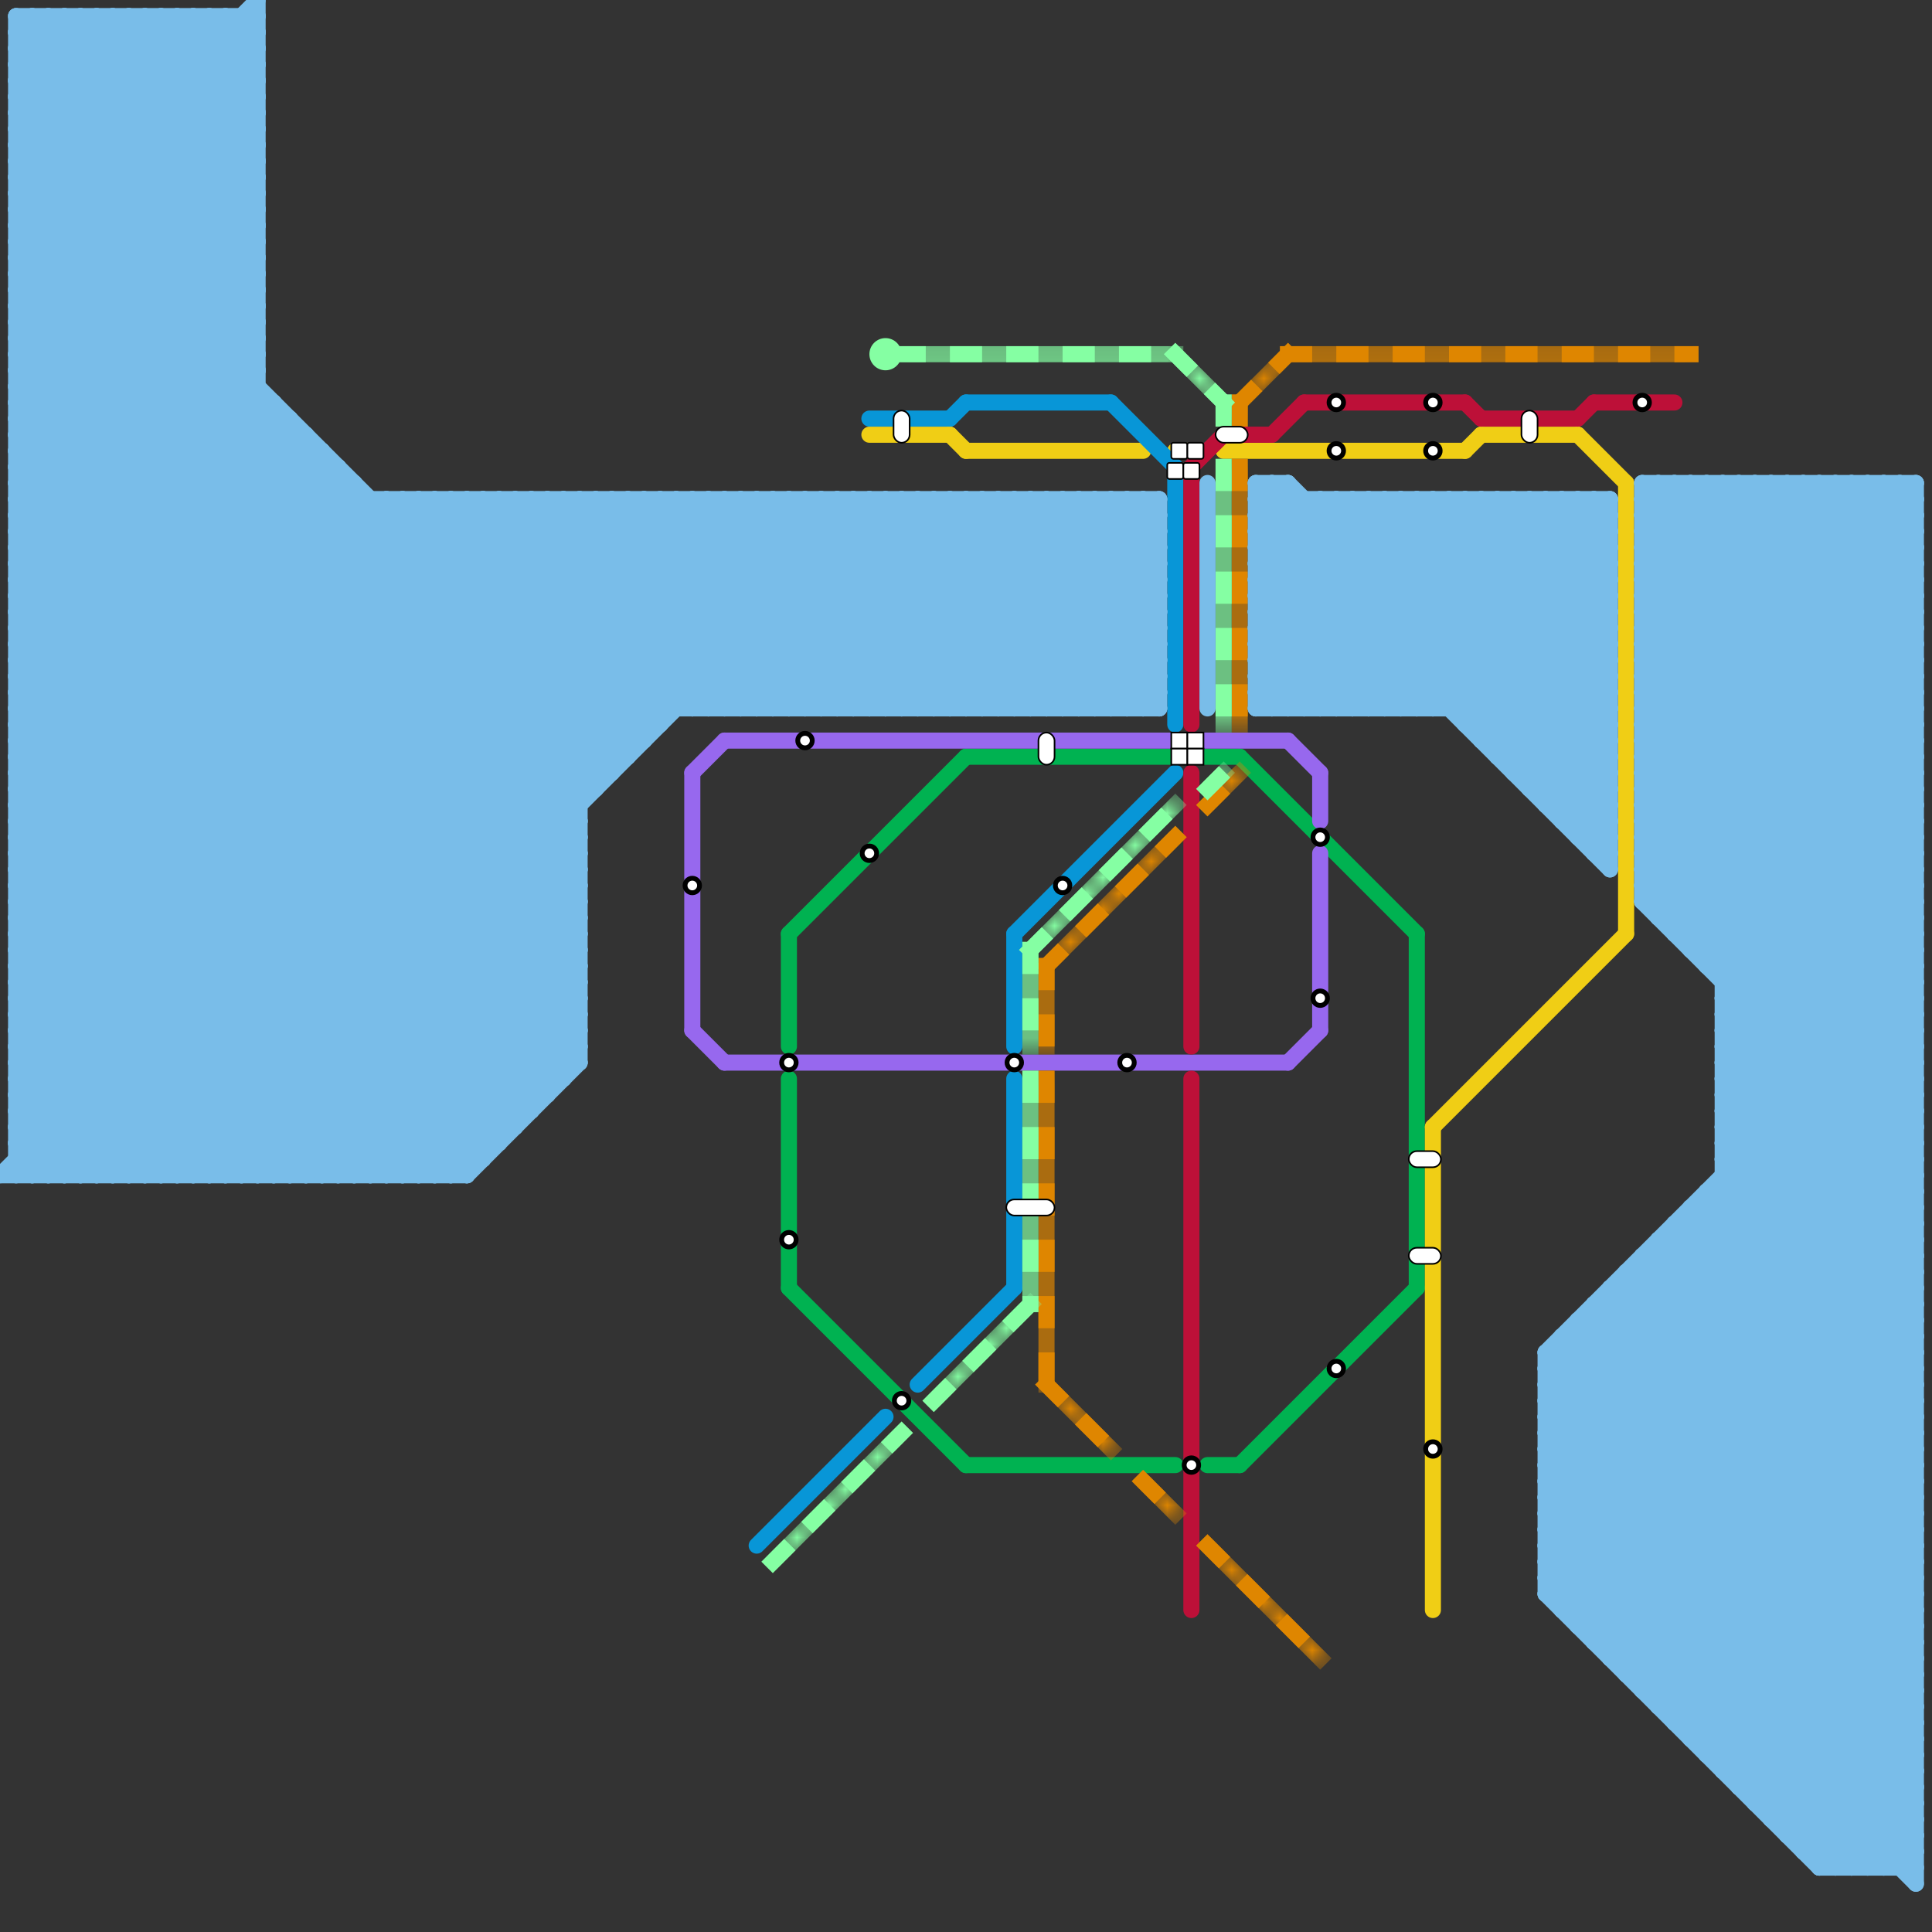 
<svg version="1.1" xmlns="http://www.w3.org/2000/svg" viewBox="0 0 120 120">
<rect x="0" y="0" width="120" height="120" fill="#333333" stroke="none"/>
<style>text { font: 1px Helvetica; font-weight: 600; white-space: pre; dominant-baseline: central; } line { stroke-width: 1; fill: none; stroke-linecap: round; stroke-linejoin: round; } .c0 { stroke: #00b251 } .c1 { stroke: #f0ce15 } .c2 { stroke: #9768ee } .c3 { stroke: #0896d7 } .c4 { stroke: #bd1038 } .c5 { stroke: #df8600 } .c6 { stroke: #85ffa3 } .c7 { stroke: #79bde9 } .lsw1 { stroke-width: 0.75; stroke-linecap: square; }.lst3 { stroke-width: 0.375; stroke-linecap: butt; }.lsw1 { stroke-width: 0.75; stroke-linecap: square; }.w3 { stroke-width: .5; }.w1 { stroke-width: 1; }.l11 { stroke-dasharray: 1 .5; stroke-linecap: butt; }.sl-b { stroke-linecap: butt; }.l9 { stroke-dasharray: 1 2.5; stroke-linecap: square; }.sl-sq { stroke-linecap: square; }</style><defs><g id="ct-xf"><circle r="0.5" fill="#fff" stroke="#000" stroke-width="0.2"/></g><g id="ct"><circle r="0.5" fill="#fff" stroke="#000" stroke-width="0.1"/></g><g id="wm-xf"><circle r="1.2" fill="#000"/><circle r="0.9" fill="#fff"/><circle r="0.6" fill="#000"/><circle r="0.3" fill="#fff"/></g><g id="wm"><circle r="0.6" fill="#000"/><circle r="0.3" fill="#fff"/></g></defs><line class="c0 " x1="49" y1="67" x2="49" y2="80"/><line class="c0 " x1="49" y1="58" x2="60" y2="47"/><line class="c0 " x1="60" y1="47" x2="77" y2="47"/><line class="c0 " x1="77" y1="91" x2="88" y2="80"/><line class="c0 " x1="49" y1="80" x2="60" y2="91"/><line class="c0 " x1="75" y1="91" x2="77" y2="91"/><line class="c0 " x1="88" y1="58" x2="88" y2="80"/><line class="c0 " x1="60" y1="91" x2="73" y2="91"/><line class="c0 " x1="49" y1="58" x2="49" y2="65"/><line class="c0 " x1="77" y1="47" x2="88" y2="58"/><line class="c1 " x1="89" y1="70" x2="101" y2="58"/><line class="c1 " x1="98" y1="27" x2="101" y2="30"/><line class="c1 " x1="92" y1="27" x2="98" y2="27"/><line class="c1 " x1="91" y1="28" x2="92" y2="27"/><line class="c1 " x1="60" y1="28" x2="71" y2="28"/><line class="c1 " x1="54" y1="27" x2="59" y2="27"/><line class="c1 " x1="59" y1="27" x2="60" y2="28"/><line class="c1 " x1="73" y1="28" x2="74" y2="28"/><line class="c1 " x1="89" y1="70" x2="89" y2="100"/><line class="c1 " x1="101" y1="30" x2="101" y2="58"/><line class="c1 " x1="76" y1="28" x2="91" y2="28"/><line class="c2 " x1="45" y1="46" x2="80" y2="46"/><line class="c2 " x1="43" y1="64" x2="45" y2="66"/><line class="c2 " x1="82" y1="53" x2="82" y2="64"/><line class="c2 " x1="43" y1="48" x2="45" y2="46"/><line class="c2 " x1="43" y1="48" x2="43" y2="64"/><line class="c2 " x1="45" y1="66" x2="80" y2="66"/><line class="c2 " x1="80" y1="46" x2="82" y2="48"/><line class="c2 " x1="80" y1="66" x2="82" y2="64"/><line class="c2 " x1="82" y1="48" x2="82" y2="51"/><line class="c3 " x1="63" y1="67" x2="63" y2="80"/><line class="c3 " x1="63" y1="58" x2="73" y2="48"/><line class="c3 " x1="59" y1="26" x2="60" y2="25"/><line class="c3 " x1="73" y1="29" x2="73" y2="45"/><line class="c3 " x1="47" y1="96" x2="55" y2="88"/><line class="c3 " x1="57" y1="86" x2="63" y2="80"/><line class="c3 " x1="69" y1="25" x2="73" y2="29"/><line class="c3 " x1="63" y1="58" x2="63" y2="65"/><line class="c3 " x1="60" y1="25" x2="69" y2="25"/><line class="c3 " x1="54" y1="26" x2="59" y2="26"/><line class="c4 " x1="76" y1="27" x2="79" y2="27"/><line class="c4 " x1="74" y1="48" x2="74" y2="65"/><line class="c4 " x1="92" y1="26" x2="98" y2="26"/><line class="c4 " x1="74" y1="29" x2="74" y2="45"/><line class="c4 " x1="91" y1="25" x2="92" y2="26"/><line class="c4 " x1="81" y1="25" x2="91" y2="25"/><line class="c4 " x1="79" y1="27" x2="81" y2="25"/><line class="c4 " x1="99" y1="25" x2="104" y2="25"/><line class="c4 " x1="98" y1="26" x2="99" y2="25"/><line class="c4 " x1="74" y1="29" x2="76" y2="27"/><line class="c4 " x1="74" y1="67" x2="74" y2="100"/><mask id="k6-1-1" maskUnits="userSpaceOnUse"><line class=" sl-sq" x1="77" y1="25" x2="77" y2="26" stroke="#fff"/><line class="lsw1" x1="77" y1="25" x2="77" y2="26" stroke="#000"/></mask><line class="c5  sl-sq" x1="77" y1="25" x2="77" y2="26" mask="url(#k6-1-1)"/><line class="c5 l9" x1="77" y1="25" x2="77" y2="26"/><mask id="k6-1-2" maskUnits="userSpaceOnUse"><line class=" sl-sq" x1="65" y1="60" x2="73" y2="52" stroke="#fff"/><line class="lsw1" x1="65" y1="60" x2="73" y2="52" stroke="#000"/></mask><line class="c5  sl-sq" x1="65" y1="60" x2="73" y2="52" mask="url(#k6-1-2)"/><line class="c5 l9" x1="65" y1="60" x2="73" y2="52"/><mask id="k6-1-3" maskUnits="userSpaceOnUse"><line class=" sl-sq" x1="75" y1="96" x2="82" y2="103" stroke="#fff"/><line class="lsw1" x1="75" y1="96" x2="82" y2="103" stroke="#000"/></mask><line class="c5  sl-sq" x1="75" y1="96" x2="82" y2="103" mask="url(#k6-1-3)"/><line class="c5 l9" x1="75" y1="96" x2="82" y2="103"/><mask id="k6-1-4" maskUnits="userSpaceOnUse"><line class=" sl-sq" x1="65" y1="67" x2="65" y2="86" stroke="#fff"/><line class="lsw1" x1="65" y1="67" x2="65" y2="86" stroke="#000"/></mask><line class="c5  sl-sq" x1="65" y1="67" x2="65" y2="86" mask="url(#k6-1-4)"/><line class="c5 l9" x1="65" y1="67" x2="65" y2="86"/><mask id="k6-1-5" maskUnits="userSpaceOnUse"><line class=" sl-sq" x1="65" y1="86" x2="69" y2="90" stroke="#fff"/><line class="lsw1" x1="65" y1="86" x2="69" y2="90" stroke="#000"/></mask><line class="c5  sl-sq" x1="65" y1="86" x2="69" y2="90" mask="url(#k6-1-5)"/><line class="c5 l9" x1="65" y1="86" x2="69" y2="90"/><mask id="k6-1-6" maskUnits="userSpaceOnUse"><line class=" sl-sq" x1="77" y1="29" x2="77" y2="45" stroke="#fff"/><line class="lsw1" x1="77" y1="29" x2="77" y2="45" stroke="#000"/></mask><line class="c5  sl-sq" x1="77" y1="29" x2="77" y2="45" mask="url(#k6-1-6)"/><line class="c5 l9" x1="77" y1="29" x2="77" y2="45"/><mask id="k6-1-7" maskUnits="userSpaceOnUse"><line class=" sl-sq" x1="71" y1="92" x2="73" y2="94" stroke="#fff"/><line class="lsw1" x1="71" y1="92" x2="73" y2="94" stroke="#000"/></mask><line class="c5  sl-sq" x1="71" y1="92" x2="73" y2="94" mask="url(#k6-1-7)"/><line class="c5 l9" x1="71" y1="92" x2="73" y2="94"/><mask id="k6-1-8" maskUnits="userSpaceOnUse"><line class=" sl-sq" x1="77" y1="25" x2="80" y2="22" stroke="#fff"/><line class="lsw1" x1="77" y1="25" x2="80" y2="22" stroke="#000"/></mask><line class="c5  sl-sq" x1="77" y1="25" x2="80" y2="22" mask="url(#k6-1-8)"/><line class="c5 l9" x1="77" y1="25" x2="80" y2="22"/><mask id="k6-1-9" maskUnits="userSpaceOnUse"><line class=" sl-sq" x1="75" y1="50" x2="77" y2="48" stroke="#fff"/><line class="lsw1" x1="75" y1="50" x2="77" y2="48" stroke="#000"/></mask><line class="c5  sl-sq" x1="75" y1="50" x2="77" y2="48" mask="url(#k6-1-9)"/><line class="c5 l9" x1="75" y1="50" x2="77" y2="48"/><mask id="k6-1-10" maskUnits="userSpaceOnUse"><line class=" sl-sq" x1="80" y1="22" x2="105" y2="22" stroke="#fff"/><line class="lsw1" x1="80" y1="22" x2="105" y2="22" stroke="#000"/></mask><line class="c5  sl-sq" x1="80" y1="22" x2="105" y2="22" mask="url(#k6-1-10)"/><line class="c5 l9" x1="80" y1="22" x2="105" y2="22"/><mask id="k6-1-11" maskUnits="userSpaceOnUse"><line class=" sl-sq" x1="65" y1="60" x2="65" y2="65" stroke="#fff"/><line class="lsw1" x1="65" y1="60" x2="65" y2="65" stroke="#000"/></mask><line class="c5  sl-sq" x1="65" y1="60" x2="65" y2="65" mask="url(#k6-1-11)"/><line class="c5 l9" x1="65" y1="60" x2="65" y2="65"/><circle cx="55" cy="22" r="1" fill="#85ffa3" /><mask id="k7-2-1" maskUnits="userSpaceOnUse"><line class=" sl-sq" x1="56" y1="22" x2="73" y2="22" stroke="#fff"/><line class="lsw1" x1="56" y1="22" x2="73" y2="22" stroke="#000"/></mask><line class="c6  sl-sq" x1="56" y1="22" x2="73" y2="22" mask="url(#k7-2-1)"/><line class="c6 l9" x1="56" y1="22" x2="73" y2="22"/><mask id="k7-2-2" maskUnits="userSpaceOnUse"><line class=" sl-sq" x1="64" y1="67" x2="64" y2="81" stroke="#fff"/><line class="lsw1" x1="64" y1="67" x2="64" y2="81" stroke="#000"/></mask><line class="c6  sl-sq" x1="64" y1="67" x2="64" y2="81" mask="url(#k7-2-2)"/><line class="c6 l9" x1="64" y1="67" x2="64" y2="81"/><mask id="k7-2-3" maskUnits="userSpaceOnUse"><line class=" sl-sq" x1="76" y1="25" x2="76" y2="26" stroke="#fff"/><line class="lsw1" x1="76" y1="25" x2="76" y2="26" stroke="#000"/></mask><line class="c6  sl-sq" x1="76" y1="25" x2="76" y2="26" mask="url(#k7-2-3)"/><line class="c6 l9" x1="76" y1="25" x2="76" y2="26"/><mask id="k7-2-4" maskUnits="userSpaceOnUse"><line class=" sl-sq" x1="64" y1="59" x2="73" y2="50" stroke="#fff"/><line class="lsw1" x1="64" y1="59" x2="73" y2="50" stroke="#000"/></mask><line class="c6  sl-sq" x1="64" y1="59" x2="73" y2="50" mask="url(#k7-2-4)"/><line class="c6 l9" x1="64" y1="59" x2="73" y2="50"/><mask id="k7-2-5" maskUnits="userSpaceOnUse"><line class=" sl-sq" x1="64" y1="59" x2="64" y2="65" stroke="#fff"/><line class="lsw1" x1="64" y1="59" x2="64" y2="65" stroke="#000"/></mask><line class="c6  sl-sq" x1="64" y1="59" x2="64" y2="65" mask="url(#k7-2-5)"/><line class="c6 l9" x1="64" y1="59" x2="64" y2="65"/><mask id="k7-2-6" maskUnits="userSpaceOnUse"><line class=" sl-sq" x1="73" y1="22" x2="76" y2="25" stroke="#fff"/><line class="lsw1" x1="73" y1="22" x2="76" y2="25" stroke="#000"/></mask><line class="c6  sl-sq" x1="73" y1="22" x2="76" y2="25" mask="url(#k7-2-6)"/><line class="c6 l9" x1="73" y1="22" x2="76" y2="25"/><mask id="k7-2-7" maskUnits="userSpaceOnUse"><line class=" sl-sq" x1="75" y1="49" x2="76" y2="48" stroke="#fff"/><line class="lsw1" x1="75" y1="49" x2="76" y2="48" stroke="#000"/></mask><line class="c6  sl-sq" x1="75" y1="49" x2="76" y2="48" mask="url(#k7-2-7)"/><line class="c6 l9" x1="75" y1="49" x2="76" y2="48"/><mask id="k7-2-8" maskUnits="userSpaceOnUse"><line class=" sl-sq" x1="48" y1="97" x2="56" y2="89" stroke="#fff"/><line class="lsw1" x1="48" y1="97" x2="56" y2="89" stroke="#000"/></mask><line class="c6  sl-sq" x1="48" y1="97" x2="56" y2="89" mask="url(#k7-2-8)"/><line class="c6 l9" x1="48" y1="97" x2="56" y2="89"/><mask id="k7-2-9" maskUnits="userSpaceOnUse"><line class=" sl-sq" x1="76" y1="29" x2="76" y2="45" stroke="#fff"/><line class="lsw1" x1="76" y1="29" x2="76" y2="45" stroke="#000"/></mask><line class="c6  sl-sq" x1="76" y1="29" x2="76" y2="45" mask="url(#k7-2-9)"/><line class="c6 l9" x1="76" y1="29" x2="76" y2="45"/><mask id="k7-2-10" maskUnits="userSpaceOnUse"><line class=" sl-sq" x1="58" y1="87" x2="64" y2="81" stroke="#fff"/><line class="lsw1" x1="58" y1="87" x2="64" y2="81" stroke="#000"/></mask><line class="c6  sl-sq" x1="58" y1="87" x2="64" y2="81" mask="url(#k7-2-10)"/><line class="c6 l9" x1="58" y1="87" x2="64" y2="81"/><line class="c7 " x1="45" y1="31" x2="45" y2="44"/><line class="c7 " x1="101" y1="79" x2="119" y2="97"/><line class="c7 " x1="7" y1="1" x2="7" y2="73"/><line class="c7 " x1="93" y1="47" x2="100" y2="47"/><line class="c7 " x1="3" y1="73" x2="45" y2="31"/><line class="c7 " x1="48" y1="44" x2="61" y2="31"/><line class="c7 " x1="92" y1="46" x2="100" y2="46"/><line class="c7 " x1="78" y1="37" x2="85" y2="44"/><line class="c7 " x1="104" y1="107" x2="119" y2="92"/><line class="c7 " x1="103" y1="30" x2="119" y2="46"/><line class="c7 " x1="87" y1="44" x2="100" y2="31"/><line class="c7 " x1="20" y1="73" x2="36" y2="57"/><line class="c7 " x1="27" y1="31" x2="41" y2="45"/><line class="c7 " x1="107" y1="30" x2="119" y2="42"/><line class="c7 " x1="59" y1="31" x2="59" y2="44"/><line class="c7 " x1="78" y1="40" x2="82" y2="44"/><line class="c7 " x1="11" y1="73" x2="53" y2="31"/><line class="c7 " x1="96" y1="84" x2="96" y2="99"/><line class="c7 " x1="1" y1="23" x2="36" y2="58"/><line class="c7 " x1="1" y1="25" x2="36" y2="60"/><line class="c7 " x1="78" y1="35" x2="100" y2="35"/><line class="c7 " x1="51" y1="44" x2="64" y2="31"/><line class="c7 " x1="78" y1="37" x2="100" y2="37"/><line class="c7 " x1="107" y1="68" x2="119" y2="80"/><line class="c7 " x1="107" y1="70" x2="119" y2="82"/><line class="c7 " x1="39" y1="31" x2="39" y2="47"/><line class="c7 " x1="107" y1="62" x2="119" y2="74"/><line class="c7 " x1="78" y1="43" x2="90" y2="31"/><line class="c7 " x1="102" y1="78" x2="102" y2="105"/><line class="c7 " x1="98" y1="82" x2="119" y2="103"/><line class="c7 " x1="1" y1="16" x2="16" y2="16"/><line class="c7 " x1="107" y1="65" x2="119" y2="65"/><line class="c7 " x1="1" y1="18" x2="16" y2="18"/><line class="c7 " x1="48" y1="31" x2="48" y2="44"/><line class="c7 " x1="113" y1="116" x2="119" y2="116"/><line class="c7 " x1="104" y1="30" x2="104" y2="58"/><line class="c7 " x1="1" y1="15" x2="16" y2="0"/><line class="c7 " x1="1" y1="17" x2="16" y2="2"/><line class="c7 " x1="1" y1="54" x2="24" y2="31"/><line class="c7 " x1="41" y1="31" x2="41" y2="45"/><line class="c7 " x1="96" y1="88" x2="119" y2="88"/><line class="c7 " x1="102" y1="54" x2="119" y2="54"/><line class="c7 " x1="96" y1="90" x2="119" y2="90"/><line class="c7 " x1="1" y1="32" x2="72" y2="32"/><line class="c7 " x1="102" y1="56" x2="119" y2="56"/><line class="c7 " x1="1" y1="46" x2="19" y2="28"/><line class="c7 " x1="1" y1="5" x2="16" y2="20"/><line class="c7 " x1="78" y1="39" x2="83" y2="44"/><line class="c7 " x1="1" y1="30" x2="22" y2="30"/><line class="c7 " x1="1" y1="5" x2="5" y2="1"/><line class="c7 " x1="111" y1="30" x2="119" y2="38"/><line class="c7 " x1="51" y1="31" x2="51" y2="44"/><line class="c7 " x1="93" y1="31" x2="100" y2="38"/><line class="c7 " x1="1" y1="65" x2="35" y2="31"/><line class="c7 " x1="66" y1="31" x2="66" y2="44"/><line class="c7 " x1="18" y1="73" x2="36" y2="55"/><line class="c7 " x1="102" y1="79" x2="119" y2="96"/><line class="c7 " x1="1" y1="72" x2="2" y2="73"/><line class="c7 " x1="102" y1="55" x2="119" y2="38"/><line class="c7 " x1="1" y1="58" x2="36" y2="58"/><line class="c7 " x1="1" y1="36" x2="16" y2="21"/><line class="c7 " x1="102" y1="37" x2="119" y2="54"/><line class="c7 " x1="18" y1="26" x2="18" y2="73"/><line class="c7 " x1="1" y1="38" x2="16" y2="23"/><line class="c7 " x1="102" y1="39" x2="119" y2="56"/><line class="c7 " x1="102" y1="31" x2="119" y2="48"/><line class="c7 " x1="8" y1="1" x2="8" y2="73"/><line class="c7 " x1="100" y1="103" x2="119" y2="103"/><line class="c7 " x1="96" y1="88" x2="119" y2="65"/><line class="c7 " x1="1" y1="9" x2="39" y2="47"/><line class="c7 " x1="96" y1="90" x2="119" y2="67"/><line class="c7 " x1="67" y1="31" x2="67" y2="44"/><line class="c7 " x1="61" y1="31" x2="61" y2="44"/><line class="c7 " x1="1" y1="4" x2="16" y2="19"/><line class="c7 " x1="107" y1="67" x2="119" y2="67"/><line class="c7 " x1="10" y1="1" x2="10" y2="73"/><line class="c7 " x1="6" y1="73" x2="48" y2="31"/><line class="c7 " x1="95" y1="48" x2="100" y2="43"/><line class="c7 " x1="21" y1="73" x2="36" y2="58"/><line class="c7 " x1="1" y1="6" x2="16" y2="21"/><line class="c7 " x1="94" y1="48" x2="100" y2="42"/><line class="c7 " x1="1" y1="10" x2="38" y2="47"/><line class="c7 " x1="92" y1="31" x2="100" y2="39"/><line class="c7 " x1="1" y1="3" x2="16" y2="3"/><line class="c7 " x1="90" y1="31" x2="100" y2="41"/><line class="c7 " x1="78" y1="30" x2="80" y2="30"/><line class="c7 " x1="38" y1="31" x2="51" y2="44"/><line class="c7 " x1="78" y1="39" x2="86" y2="31"/><line class="c7 " x1="104" y1="106" x2="119" y2="91"/><line class="c7 " x1="1" y1="52" x2="22" y2="73"/><line class="c7 " x1="1" y1="37" x2="16" y2="22"/><line class="c7 " x1="102" y1="46" x2="118" y2="30"/><line class="c7 " x1="1" y1="39" x2="16" y2="24"/><line class="c7 " x1="108" y1="111" x2="119" y2="100"/><line class="c7 " x1="40" y1="31" x2="53" y2="44"/><line class="c7 " x1="115" y1="30" x2="119" y2="34"/><line class="c7 " x1="1" y1="36" x2="33" y2="68"/><line class="c7 " x1="106" y1="60" x2="119" y2="60"/><line class="c7 " x1="117" y1="116" x2="119" y2="114"/><line class="c7 " x1="1" y1="68" x2="6" y2="73"/><line class="c7 " x1="91" y1="44" x2="100" y2="35"/><line class="c7 " x1="100" y1="81" x2="119" y2="100"/><line class="c7 " x1="102" y1="36" x2="119" y2="53"/><line class="c7 " x1="3" y1="1" x2="3" y2="73"/><line class="c7 " x1="99" y1="82" x2="119" y2="102"/><line class="c7 " x1="99" y1="53" x2="100" y2="53"/><line class="c7 " x1="1" y1="24" x2="16" y2="24"/><line class="c7 " x1="1" y1="71" x2="3" y2="73"/><line class="c7 " x1="1" y1="60" x2="30" y2="31"/><line class="c7 " x1="43" y1="31" x2="43" y2="44"/><line class="c7 " x1="83" y1="44" x2="96" y2="31"/><line class="c7 " x1="5" y1="1" x2="5" y2="73"/><line class="c7 " x1="107" y1="68" x2="119" y2="56"/><line class="c7 " x1="107" y1="70" x2="119" y2="58"/><line class="c7 " x1="107" y1="62" x2="119" y2="50"/><line class="c7 " x1="24" y1="73" x2="36" y2="61"/><line class="c7 " x1="104" y1="58" x2="119" y2="58"/><line class="c7 " x1="103" y1="106" x2="119" y2="90"/><line class="c7 " x1="1" y1="14" x2="36" y2="49"/><line class="c7 " x1="1" y1="42" x2="17" y2="26"/><line class="c7 " x1="1" y1="16" x2="16" y2="1"/><line class="c7 " x1="1" y1="18" x2="16" y2="3"/><line class="c7 " x1="102" y1="53" x2="119" y2="36"/><line class="c7 " x1="96" y1="92" x2="119" y2="69"/><line class="c7 " x1="96" y1="89" x2="119" y2="89"/><line class="c7 " x1="25" y1="31" x2="25" y2="73"/><line class="c7 " x1="102" y1="55" x2="119" y2="55"/><line class="c7 " x1="96" y1="91" x2="119" y2="91"/><line class="c7 " x1="100" y1="103" x2="119" y2="84"/><line class="c7 " x1="102" y1="47" x2="119" y2="47"/><line class="c7 " x1="1" y1="59" x2="15" y2="73"/><line class="c7 " x1="94" y1="31" x2="100" y2="37"/><line class="c7 " x1="102" y1="49" x2="119" y2="49"/><line class="c7 " x1="1" y1="67" x2="37" y2="31"/><line class="c7 " x1="1" y1="60" x2="14" y2="73"/><line class="c7 " x1="69" y1="31" x2="69" y2="44"/><line class="c7 " x1="4" y1="1" x2="16" y2="13"/><line class="c7 " x1="34" y1="31" x2="47" y2="44"/><line class="c7 " x1="1" y1="5" x2="16" y2="5"/><line class="c7 " x1="28" y1="31" x2="41" y2="44"/><line class="c7 " x1="113" y1="30" x2="113" y2="116"/><line class="c7 " x1="1" y1="36" x2="72" y2="36"/><line class="c7 " x1="1" y1="38" x2="72" y2="38"/><line class="c7 " x1="90" y1="44" x2="100" y2="34"/><line class="c7 " x1="102" y1="36" x2="119" y2="36"/><line class="c7 " x1="1" y1="38" x2="32" y2="69"/><line class="c7 " x1="30" y1="31" x2="43" y2="44"/><line class="c7 " x1="68" y1="31" x2="72" y2="35"/><line class="c7 " x1="115" y1="30" x2="115" y2="116"/><line class="c7 " x1="111" y1="114" x2="119" y2="114"/><line class="c7 " x1="101" y1="79" x2="101" y2="104"/><line class="c7 " x1="102" y1="30" x2="119" y2="47"/><line class="c7 " x1="78" y1="43" x2="100" y2="43"/><line class="c7 " x1="65" y1="44" x2="72" y2="37"/><line class="c7 " x1="115" y1="116" x2="119" y2="112"/><line class="c7 " x1="1" y1="66" x2="36" y2="66"/><line class="c7 " x1="72" y1="31" x2="72" y2="44"/><line class="c7 " x1="96" y1="89" x2="119" y2="66"/><line class="c7 " x1="103" y1="57" x2="119" y2="41"/><line class="c7 " x1="1" y1="27" x2="19" y2="27"/><line class="c7 " x1="96" y1="91" x2="119" y2="68"/><line class="c7 " x1="103" y1="78" x2="119" y2="94"/><line class="c7 " x1="33" y1="31" x2="33" y2="69"/><line class="c7 " x1="98" y1="31" x2="100" y2="33"/><line class="c7 " x1="78" y1="41" x2="88" y2="31"/><line class="c7 " x1="1" y1="43" x2="30" y2="72"/><line class="c7 " x1="107" y1="110" x2="119" y2="98"/><line class="c7 " x1="16" y1="0" x2="16" y2="73"/><line class="c7 " x1="78" y1="35" x2="87" y2="44"/><line class="c7 " x1="1" y1="4" x2="16" y2="4"/><line class="c7 " x1="1" y1="6" x2="16" y2="6"/><line class="c7 " x1="75" y1="30" x2="75" y2="44"/><line class="c7 " x1="101" y1="104" x2="119" y2="86"/><line class="c7 " x1="45" y1="44" x2="58" y2="31"/><line class="c7 " x1="43" y1="31" x2="56" y2="44"/><line class="c7 " x1="1" y1="27" x2="16" y2="12"/><line class="c7 " x1="6" y1="1" x2="16" y2="11"/><line class="c7 " x1="88" y1="31" x2="88" y2="44"/><line class="c7 " x1="78" y1="38" x2="84" y2="44"/><line class="c7 " x1="82" y1="31" x2="82" y2="44"/><line class="c7 " x1="102" y1="44" x2="116" y2="30"/><line class="c7 " x1="85" y1="44" x2="98" y2="31"/><line class="c7 " x1="1" y1="56" x2="18" y2="73"/><line class="c7 " x1="63" y1="44" x2="72" y2="35"/><line class="c7 " x1="1" y1="52" x2="22" y2="31"/><line class="c7 " x1="112" y1="30" x2="119" y2="37"/><line class="c7 " x1="1" y1="49" x2="37" y2="49"/><line class="c7 " x1="47" y1="44" x2="60" y2="31"/><line class="c7 " x1="108" y1="110" x2="119" y2="99"/><line class="c7 " x1="1" y1="62" x2="12" y2="73"/><line class="c7 " x1="116" y1="30" x2="119" y2="33"/><line class="c7 " x1="114" y1="116" x2="119" y2="111"/><line class="c7 " x1="1" y1="65" x2="36" y2="65"/><line class="c7 " x1="104" y1="57" x2="119" y2="42"/><line class="c7 " x1="1" y1="37" x2="33" y2="69"/><line class="c7 " x1="65" y1="31" x2="65" y2="44"/><line class="c7 " x1="1" y1="71" x2="41" y2="31"/><line class="c7 " x1="103" y1="77" x2="119" y2="93"/><line class="c7 " x1="98" y1="101" x2="119" y2="101"/><line class="c7 " x1="83" y1="31" x2="83" y2="44"/><line class="c7 " x1="100" y1="80" x2="119" y2="99"/><line class="c7 " x1="86" y1="44" x2="99" y2="31"/><line class="c7 " x1="1" y1="23" x2="16" y2="23"/><line class="c7 " x1="1" y1="28" x2="20" y2="28"/><line class="c7 " x1="107" y1="72" x2="119" y2="72"/><line class="c7 " x1="1" y1="48" x2="20" y2="29"/><line class="c7 " x1="1" y1="42" x2="30" y2="71"/><line class="c7 " x1="1" y1="63" x2="33" y2="31"/><line class="c7 " x1="64" y1="44" x2="72" y2="36"/><line class="c7 " x1="102" y1="38" x2="110" y2="30"/><line class="c7 " x1="106" y1="30" x2="119" y2="43"/><line class="c7 " x1="26" y1="73" x2="36" y2="63"/><line class="c7 " x1="101" y1="103" x2="119" y2="85"/><line class="c7 " x1="1" y1="22" x2="36" y2="57"/><line class="c7 " x1="102" y1="49" x2="119" y2="66"/><line class="c7 " x1="1" y1="24" x2="16" y2="9"/><line class="c7 " x1="1" y1="26" x2="16" y2="11"/><line class="c7 " x1="107" y1="61" x2="119" y2="49"/><line class="c7 " x1="36" y1="31" x2="49" y2="44"/><line class="c7 " x1="1" y1="47" x2="27" y2="73"/><line class="c7 " x1="1" y1="53" x2="36" y2="53"/><line class="c7 " x1="28" y1="31" x2="28" y2="73"/><line class="c7 " x1="54" y1="31" x2="67" y2="44"/><line class="c7 " x1="1" y1="47" x2="39" y2="47"/><line class="c7 " x1="1" y1="14" x2="14" y2="1"/><line class="c7 " x1="1" y1="51" x2="22" y2="30"/><line class="c7 " x1="108" y1="30" x2="108" y2="111"/><line class="c7 " x1="104" y1="58" x2="119" y2="43"/><line class="c7 " x1="56" y1="31" x2="69" y2="44"/><line class="c7 " x1="15" y1="73" x2="36" y2="52"/><line class="c7 " x1="91" y1="31" x2="100" y2="40"/><line class="c7 " x1="1" y1="57" x2="27" y2="31"/><line class="c7 " x1="10" y1="1" x2="16" y2="7"/><line class="c7 " x1="31" y1="31" x2="44" y2="44"/><line class="c7 " x1="101" y1="80" x2="119" y2="98"/><line class="c7 " x1="1" y1="64" x2="10" y2="73"/><line class="c7 " x1="110" y1="113" x2="119" y2="104"/><line class="c7 " x1="109" y1="112" x2="119" y2="112"/><line class="c7 " x1="1" y1="8" x2="8" y2="1"/><line class="c7 " x1="78" y1="37" x2="84" y2="31"/><line class="c7 " x1="1" y1="37" x2="72" y2="37"/><line class="c7 " x1="102" y1="46" x2="119" y2="63"/><line class="c7 " x1="35" y1="31" x2="35" y2="67"/><line class="c7 " x1="25" y1="31" x2="40" y2="46"/><line class="c7 " x1="1" y1="31" x2="72" y2="31"/><line class="c7 " x1="92" y1="31" x2="92" y2="46"/><line class="c7 " x1="1" y1="56" x2="26" y2="31"/><line class="c7 " x1="65" y1="31" x2="72" y2="38"/><line class="c7 " x1="85" y1="31" x2="100" y2="46"/><line class="c7 " x1="1" y1="39" x2="32" y2="70"/><line class="c7 " x1="1" y1="19" x2="36" y2="54"/><line class="c7 " x1="9" y1="1" x2="16" y2="8"/><line class="c7 " x1="103" y1="56" x2="119" y2="40"/><line class="c7 " x1="49" y1="31" x2="62" y2="44"/><line class="c7 " x1="107" y1="69" x2="119" y2="81"/><line class="c7 " x1="102" y1="50" x2="119" y2="33"/><line class="c7 " x1="107" y1="71" x2="119" y2="83"/><line class="c7 " x1="102" y1="52" x2="119" y2="35"/><line class="c7 " x1="78" y1="30" x2="78" y2="44"/><line class="c7 " x1="17" y1="25" x2="17" y2="73"/><line class="c7 " x1="102" y1="42" x2="114" y2="30"/><line class="c7 " x1="100" y1="80" x2="119" y2="80"/><line class="c7 " x1="100" y1="102" x2="119" y2="83"/><line class="c7 " x1="110" y1="112" x2="119" y2="103"/><line class="c7 " x1="85" y1="31" x2="85" y2="44"/><line class="c7 " x1="119" y1="30" x2="119" y2="117"/><line class="c7 " x1="80" y1="30" x2="80" y2="44"/><line class="c7 " x1="113" y1="30" x2="119" y2="36"/><line class="c7 " x1="50" y1="31" x2="63" y2="44"/><line class="c7 " x1="98" y1="52" x2="100" y2="52"/><line class="c7 " x1="95" y1="31" x2="100" y2="36"/><line class="c7 " x1="1" y1="63" x2="11" y2="73"/><line class="c7 " x1="102" y1="34" x2="106" y2="30"/><line class="c7 " x1="96" y1="97" x2="119" y2="97"/><line class="c7 " x1="96" y1="99" x2="119" y2="99"/><line class="c7 " x1="69" y1="44" x2="72" y2="41"/><line class="c7 " x1="96" y1="88" x2="119" y2="111"/><line class="c7 " x1="78" y1="42" x2="89" y2="31"/><line class="c7 " x1="102" y1="41" x2="119" y2="41"/><line class="c7 " x1="96" y1="90" x2="119" y2="113"/><line class="c7 " x1="1" y1="45" x2="41" y2="45"/><line class="c7 " x1="102" y1="33" x2="119" y2="33"/><line class="c7 " x1="1" y1="66" x2="8" y2="73"/><line class="c7 " x1="102" y1="35" x2="119" y2="35"/><line class="c7 " x1="78" y1="43" x2="79" y2="44"/><line class="c7 " x1="102" y1="48" x2="119" y2="65"/><line class="c7 " x1="1" y1="39" x2="72" y2="39"/><line class="c7 " x1="1" y1="67" x2="7" y2="73"/><line class="c7 " x1="69" y1="31" x2="72" y2="34"/><line class="c7 " x1="89" y1="31" x2="100" y2="42"/><line class="c7 " x1="1" y1="69" x2="5" y2="73"/><line class="c7 " x1="9" y1="73" x2="51" y2="31"/><line class="c7 " x1="32" y1="31" x2="32" y2="70"/><line class="c7 " x1="30" y1="31" x2="30" y2="72"/><line class="c7 " x1="39" y1="31" x2="52" y2="44"/><line class="c7 " x1="96" y1="95" x2="117" y2="116"/><line class="c7 " x1="16" y1="73" x2="36" y2="53"/><line class="c7 " x1="1" y1="21" x2="36" y2="56"/><line class="c7 " x1="116" y1="30" x2="116" y2="116"/><line class="c7 " x1="117" y1="30" x2="119" y2="32"/><line class="c7 " x1="43" y1="44" x2="56" y2="31"/><line class="c7 " x1="1" y1="23" x2="16" y2="8"/><line class="c7 " x1="1" y1="25" x2="16" y2="10"/><line class="c7 " x1="98" y1="31" x2="98" y2="52"/><line class="c7 " x1="107" y1="60" x2="119" y2="48"/><line class="c7 " x1="78" y1="39" x2="100" y2="39"/><line class="c7 " x1="86" y1="31" x2="86" y2="44"/><line class="c7 " x1="1" y1="4" x2="4" y2="1"/><line class="c7 " x1="78" y1="31" x2="100" y2="31"/><line class="c7 " x1="4" y1="73" x2="46" y2="31"/><line class="c7 " x1="96" y1="97" x2="119" y2="74"/><line class="c7 " x1="78" y1="33" x2="100" y2="33"/><line class="c7 " x1="96" y1="98" x2="119" y2="98"/><line class="c7 " x1="34" y1="31" x2="34" y2="68"/><line class="c7 " x1="96" y1="99" x2="119" y2="76"/><line class="c7 " x1="99" y1="81" x2="119" y2="101"/><line class="c7 " x1="107" y1="64" x2="119" y2="76"/><line class="c7 " x1="107" y1="66" x2="119" y2="78"/><line class="c7 " x1="100" y1="80" x2="100" y2="103"/><line class="c7 " x1="96" y1="50" x2="100" y2="46"/><line class="c7 " x1="1" y1="41" x2="17" y2="25"/><line class="c7 " x1="1" y1="12" x2="16" y2="12"/><line class="c7 " x1="102" y1="78" x2="119" y2="95"/><line class="c7 " x1="1" y1="14" x2="16" y2="14"/><line class="c7 " x1="81" y1="31" x2="81" y2="44"/><line class="c7 " x1="78" y1="42" x2="80" y2="44"/><line class="c7 " x1="97" y1="31" x2="100" y2="34"/><line class="c7 " x1="38" y1="31" x2="38" y2="48"/><line class="c7 " x1="1" y1="61" x2="31" y2="31"/><line class="c7 " x1="105" y1="30" x2="105" y2="59"/><line class="c7 " x1="1" y1="70" x2="32" y2="70"/><line class="c7 " x1="109" y1="111" x2="119" y2="101"/><line class="c7 " x1="54" y1="44" x2="67" y2="31"/><line class="c7 " x1="96" y1="98" x2="119" y2="75"/><line class="c7 " x1="58" y1="31" x2="71" y2="44"/><line class="c7 " x1="52" y1="31" x2="65" y2="44"/><line class="c7 " x1="97" y1="83" x2="119" y2="83"/><line class="c7 " x1="96" y1="31" x2="100" y2="35"/><line class="c7 " x1="1" y1="12" x2="12" y2="1"/><line class="c7 " x1="15" y1="1" x2="16" y2="2"/><line class="c7 " x1="96" y1="92" x2="119" y2="115"/><line class="c7 " x1="19" y1="73" x2="36" y2="56"/><line class="c7 " x1="56" y1="44" x2="69" y2="31"/><line class="c7 " x1="78" y1="31" x2="100" y2="53"/><line class="c7 " x1="96" y1="49" x2="100" y2="45"/><line class="c7 " x1="1" y1="11" x2="16" y2="11"/><line class="c7 " x1="102" y1="40" x2="112" y2="30"/><line class="c7 " x1="1" y1="13" x2="16" y2="13"/><line class="c7 " x1="103" y1="77" x2="103" y2="106"/><line class="c7 " x1="102" y1="51" x2="119" y2="34"/><line class="c7 " x1="53" y1="31" x2="66" y2="44"/><line class="c7 " x1="96" y1="50" x2="100" y2="50"/><line class="c7 " x1="1" y1="51" x2="23" y2="73"/><line class="c7 " x1="1" y1="54" x2="36" y2="54"/><line class="c7 " x1="1" y1="56" x2="36" y2="56"/><line class="c7 " x1="100" y1="31" x2="100" y2="54"/><line class="c7 " x1="1" y1="34" x2="16" y2="19"/><line class="c7 " x1="107" y1="69" x2="119" y2="57"/><line class="c7 " x1="107" y1="71" x2="119" y2="59"/><line class="c7 " x1="1" y1="12" x2="37" y2="48"/><line class="c7 " x1="78" y1="34" x2="88" y2="44"/><line class="c7 " x1="97" y1="31" x2="97" y2="51"/><line class="c7 " x1="6" y1="1" x2="6" y2="73"/><line class="c7 " x1="55" y1="31" x2="68" y2="44"/><line class="c7 " x1="95" y1="49" x2="100" y2="49"/><line class="c7 " x1="1" y1="54" x2="20" y2="73"/><line class="c7 " x1="1" y1="68" x2="34" y2="68"/><line class="c7 " x1="107" y1="63" x2="119" y2="63"/><line class="c7 " x1="1" y1="2" x2="16" y2="17"/><line class="c7 " x1="1" y1="55" x2="19" y2="73"/><line class="c7 " x1="82" y1="44" x2="95" y2="31"/><line class="c7 " x1="96" y1="92" x2="119" y2="92"/><line class="c7 " x1="1" y1="59" x2="29" y2="31"/><line class="c7 " x1="96" y1="89" x2="119" y2="112"/><line class="c7 " x1="54" y1="31" x2="54" y2="44"/><line class="c7 " x1="96" y1="91" x2="119" y2="114"/><line class="c7 " x1="107" y1="109" x2="119" y2="97"/><line class="c7 " x1="102" y1="34" x2="119" y2="34"/><line class="c7 " x1="117" y1="30" x2="117" y2="116"/><line class="c7 " x1="12" y1="73" x2="54" y2="31"/><line class="c7 " x1="104" y1="30" x2="119" y2="45"/><line class="c7 " x1="93" y1="31" x2="93" y2="47"/><line class="c7 " x1="105" y1="108" x2="119" y2="94"/><line class="c7 " x1="97" y1="83" x2="119" y2="105"/><line class="c7 " x1="86" y1="31" x2="100" y2="45"/><line class="c7 " x1="97" y1="99" x2="119" y2="77"/><line class="c7 " x1="56" y1="31" x2="56" y2="44"/><line class="c7 " x1="102" y1="54" x2="119" y2="71"/><line class="c7 " x1="5" y1="1" x2="16" y2="12"/><line class="c7 " x1="96" y1="96" x2="116" y2="116"/><line class="c7 " x1="102" y1="56" x2="119" y2="73"/><line class="c7 " x1="19" y1="27" x2="19" y2="73"/><line class="c7 " x1="1" y1="73" x2="43" y2="31"/><line class="c7 " x1="1" y1="33" x2="16" y2="18"/><line class="c7 " x1="1" y1="35" x2="16" y2="20"/><line class="c7 " x1="1" y1="13" x2="37" y2="49"/><line class="c7 " x1="1" y1="41" x2="31" y2="71"/><line class="c7 " x1="97" y1="50" x2="100" y2="47"/><line class="c7 " x1="1" y1="20" x2="36" y2="55"/><line class="c7 " x1="1" y1="11" x2="38" y2="48"/><line class="c7 " x1="95" y1="49" x2="100" y2="44"/><line class="c7 " x1="1" y1="29" x2="36" y2="64"/><line class="c7 " x1="60" y1="31" x2="72" y2="43"/><line class="c7 " x1="33" y1="31" x2="46" y2="44"/><line class="c7 " x1="78" y1="32" x2="100" y2="32"/><line class="c7 " x1="113" y1="116" x2="119" y2="110"/><line class="c7 " x1="21" y1="29" x2="21" y2="73"/><line class="c7 " x1="1" y1="22" x2="16" y2="22"/><line class="c7 " x1="107" y1="65" x2="119" y2="77"/><line class="c7 " x1="78" y1="33" x2="80" y2="31"/><line class="c7 " x1="67" y1="44" x2="72" y2="39"/><line class="c7 " x1="49" y1="31" x2="49" y2="44"/><line class="c7 " x1="1" y1="44" x2="72" y2="44"/><line class="c7 " x1="22" y1="30" x2="22" y2="73"/><line class="c7 " x1="1" y1="72" x2="30" y2="72"/><line class="c7 " x1="7" y1="73" x2="49" y2="31"/><line class="c7 " x1="2" y1="1" x2="16" y2="15"/><line class="c7 " x1="112" y1="115" x2="119" y2="108"/><line class="c7 " x1="25" y1="73" x2="36" y2="62"/><line class="c7 " x1="57" y1="44" x2="70" y2="31"/><line class="c7 " x1="0" y1="73" x2="42" y2="31"/><line class="c7 " x1="106" y1="109" x2="119" y2="96"/><line class="c7 " x1="1" y1="70" x2="4" y2="73"/><line class="c7 " x1="96" y1="85" x2="119" y2="85"/><line class="c7 " x1="108" y1="30" x2="119" y2="41"/><line class="c7 " x1="96" y1="87" x2="119" y2="87"/><line class="c7 " x1="102" y1="43" x2="119" y2="43"/><line class="c7 " x1="50" y1="31" x2="50" y2="44"/><line class="c7 " x1="102" y1="45" x2="119" y2="45"/><line class="c7 " x1="1" y1="10" x2="10" y2="1"/><line class="c7 " x1="2" y1="73" x2="44" y2="31"/><line class="c7 " x1="113" y1="115" x2="119" y2="109"/><line class="c7 " x1="96" y1="31" x2="96" y2="50"/><line class="c7 " x1="93" y1="47" x2="100" y2="40"/><line class="c7 " x1="78" y1="34" x2="81" y2="31"/><line class="c7 " x1="78" y1="30" x2="100" y2="52"/><line class="c7 " x1="96" y1="99" x2="113" y2="116"/><line class="c7 " x1="1" y1="53" x2="23" y2="31"/><line class="c7 " x1="78" y1="32" x2="100" y2="54"/><line class="c7 " x1="107" y1="73" x2="119" y2="73"/><line class="c7 " x1="62" y1="31" x2="62" y2="44"/><line class="c7 " x1="99" y1="81" x2="119" y2="81"/><line class="c7 " x1="1" y1="31" x2="36" y2="66"/><line class="c7 " x1="116" y1="116" x2="119" y2="113"/><line class="c7 " x1="64" y1="31" x2="72" y2="39"/><line class="c7 " x1="99" y1="53" x2="100" y2="52"/><line class="c7 " x1="103" y1="105" x2="119" y2="89"/><line class="c7 " x1="102" y1="37" x2="109" y2="30"/><line class="c7 " x1="64" y1="31" x2="64" y2="44"/><line class="c7 " x1="13" y1="73" x2="55" y2="31"/><line class="c7 " x1="101" y1="104" x2="119" y2="104"/><line class="c7 " x1="78" y1="41" x2="100" y2="41"/><line class="c7 " x1="1" y1="62" x2="36" y2="62"/><line class="c7 " x1="107" y1="67" x2="119" y2="79"/><line class="c7 " x1="9" y1="1" x2="9" y2="73"/><line class="c7 " x1="102" y1="48" x2="119" y2="31"/><line class="c7 " x1="96" y1="85" x2="119" y2="62"/><line class="c7 " x1="96" y1="87" x2="119" y2="64"/><line class="c7 " x1="57" y1="31" x2="57" y2="44"/><line class="c7 " x1="1" y1="29" x2="21" y2="29"/><line class="c7 " x1="102" y1="42" x2="119" y2="42"/><line class="c7 " x1="106" y1="75" x2="119" y2="88"/><line class="c7 " x1="102" y1="44" x2="119" y2="44"/><line class="c7 " x1="1" y1="1" x2="16" y2="16"/><line class="c7 " x1="83" y1="31" x2="100" y2="48"/><line class="c7 " x1="11" y1="1" x2="11" y2="73"/><line class="c7 " x1="66" y1="44" x2="72" y2="38"/><line class="c7 " x1="29" y1="73" x2="36" y2="66"/><line class="c7 " x1="67" y1="31" x2="72" y2="36"/><line class="c7 " x1="87" y1="31" x2="100" y2="44"/><line class="c7 " x1="28" y1="73" x2="36" y2="65"/><line class="c7 " x1="94" y1="47" x2="100" y2="41"/><line class="c7 " x1="1" y1="2" x2="16" y2="2"/><line class="c7 " x1="99" y1="102" x2="119" y2="102"/><line class="c7 " x1="102" y1="53" x2="119" y2="53"/><line class="c7 " x1="97" y1="84" x2="119" y2="106"/><line class="c7 " x1="1" y1="44" x2="18" y2="27"/><line class="c7 " x1="53" y1="44" x2="66" y2="31"/><line class="c7 " x1="97" y1="100" x2="119" y2="78"/><line class="c7 " x1="1" y1="28" x2="36" y2="63"/><line class="c7 " x1="51" y1="31" x2="64" y2="44"/><line class="c7 " x1="1" y1="30" x2="36" y2="65"/><line class="c7 " x1="106" y1="74" x2="119" y2="74"/><line class="c7 " x1="102" y1="47" x2="119" y2="64"/><line class="c7 " x1="102" y1="55" x2="119" y2="72"/><line class="c7 " x1="1" y1="32" x2="16" y2="17"/><line class="c7 " x1="102" y1="36" x2="108" y2="30"/><line class="c7 " x1="17" y1="73" x2="36" y2="54"/><line class="c7 " x1="61" y1="31" x2="72" y2="42"/><line class="c7 " x1="1" y1="40" x2="31" y2="70"/><line class="c7 " x1="78" y1="38" x2="100" y2="38"/><line class="c7 " x1="78" y1="40" x2="100" y2="40"/><line class="c7 " x1="1" y1="61" x2="36" y2="61"/><line class="c7 " x1="97" y1="51" x2="100" y2="48"/><line class="c7 " x1="80" y1="30" x2="100" y2="50"/><line class="c7 " x1="78" y1="38" x2="85" y2="31"/><line class="c7 " x1="1" y1="19" x2="16" y2="19"/><line class="c7 " x1="80" y1="44" x2="93" y2="31"/><line class="c7 " x1="107" y1="68" x2="119" y2="68"/><line class="c7 " x1="1" y1="21" x2="16" y2="21"/><line class="c7 " x1="27" y1="73" x2="36" y2="64"/><line class="c7 " x1="107" y1="70" x2="119" y2="70"/><line class="c7 " x1="52" y1="31" x2="52" y2="44"/><line class="c7 " x1="1" y1="35" x2="34" y2="68"/><line class="c7 " x1="107" y1="62" x2="119" y2="62"/><line class="c7 " x1="78" y1="32" x2="80" y2="30"/><line class="c7 " x1="10" y1="73" x2="52" y2="31"/><line class="c7 " x1="1" y1="70" x2="40" y2="31"/><line class="c7 " x1="14" y1="1" x2="16" y2="3"/><line class="c7 " x1="1" y1="64" x2="36" y2="64"/><line class="c7 " x1="98" y1="82" x2="119" y2="82"/><line class="c7 " x1="1" y1="58" x2="16" y2="73"/><line class="c7 " x1="107" y1="65" x2="119" y2="53"/><line class="c7 " x1="1" y1="22" x2="16" y2="7"/><line class="c7 " x1="110" y1="113" x2="119" y2="113"/><line class="c7 " x1="106" y1="74" x2="106" y2="109"/><line class="c7 " x1="102" y1="41" x2="113" y2="30"/><line class="c7 " x1="92" y1="46" x2="100" y2="38"/><line class="c7 " x1="81" y1="44" x2="94" y2="31"/><line class="c7 " x1="105" y1="107" x2="119" y2="93"/><line class="c7 " x1="71" y1="31" x2="72" y2="32"/><line class="c7 " x1="53" y1="31" x2="53" y2="44"/><line class="c7 " x1="105" y1="58" x2="119" y2="44"/><line class="c7 " x1="1" y1="8" x2="16" y2="23"/><line class="c7 " x1="1" y1="61" x2="13" y2="73"/><line class="c7 " x1="13" y1="1" x2="16" y2="4"/><line class="c7 " x1="5" y1="73" x2="47" y2="31"/><line class="c7 " x1="97" y1="100" x2="119" y2="100"/><line class="c7 " x1="106" y1="108" x2="119" y2="95"/><line class="c7 " x1="105" y1="30" x2="119" y2="44"/><line class="c7 " x1="96" y1="84" x2="119" y2="84"/><line class="c7 " x1="96" y1="86" x2="119" y2="86"/><line class="c7 " x1="23" y1="31" x2="23" y2="73"/><line class="c7 " x1="93" y1="46" x2="100" y2="39"/><line class="c7 " x1="0" y1="73" x2="29" y2="73"/><line class="c7 " x1="1" y1="63" x2="36" y2="63"/><line class="c7 " x1="84" y1="44" x2="97" y2="31"/><line class="c7 " x1="63" y1="31" x2="63" y2="44"/><line class="c7 " x1="78" y1="44" x2="91" y2="31"/><line class="c7 " x1="102" y1="42" x2="119" y2="59"/><line class="c7 " x1="78" y1="41" x2="81" y2="44"/><line class="c7 " x1="102" y1="44" x2="119" y2="61"/><line class="c7 " x1="103" y1="106" x2="119" y2="106"/><line class="c7 " x1="12" y1="1" x2="12" y2="73"/><line class="c7 " x1="8" y1="73" x2="50" y2="31"/><line class="c7 " x1="32" y1="31" x2="45" y2="44"/><line class="c7 " x1="104" y1="76" x2="119" y2="91"/><line class="c7 " x1="71" y1="31" x2="71" y2="44"/><line class="c7 " x1="1" y1="50" x2="24" y2="73"/><line class="c7 " x1="58" y1="31" x2="58" y2="44"/><line class="c7 " x1="108" y1="111" x2="119" y2="111"/><line class="c7 " x1="1" y1="7" x2="16" y2="22"/><line class="c7 " x1="99" y1="31" x2="100" y2="32"/><line class="c7 " x1="14" y1="1" x2="14" y2="73"/><line class="c7 " x1="1" y1="15" x2="36" y2="50"/><line class="c7 " x1="79" y1="44" x2="92" y2="31"/><line class="c7 " x1="1" y1="55" x2="36" y2="55"/><line class="c7 " x1="96" y1="84" x2="119" y2="61"/><line class="c7 " x1="96" y1="86" x2="119" y2="63"/><line class="c7 " x1="26" y1="31" x2="40" y2="45"/><line class="c7 " x1="1" y1="53" x2="21" y2="73"/><line class="c7 " x1="68" y1="44" x2="72" y2="40"/><line class="c7 " x1="107" y1="73" x2="119" y2="85"/><line class="c7 " x1="107" y1="110" x2="119" y2="110"/><line class="c7 " x1="1" y1="25" x2="17" y2="25"/><line class="c7 " x1="107" y1="67" x2="119" y2="55"/><line class="c7 " x1="84" y1="31" x2="100" y2="47"/><line class="c7 " x1="106" y1="59" x2="119" y2="46"/><line class="c7 " x1="3" y1="1" x2="16" y2="14"/><line class="c7 " x1="7" y1="1" x2="16" y2="10"/><line class="c7 " x1="105" y1="75" x2="105" y2="108"/><line class="c7 " x1="1" y1="6" x2="6" y2="1"/><line class="c7 " x1="42" y1="31" x2="55" y2="44"/><line class="c7 " x1="29" y1="31" x2="42" y2="44"/><line class="c7 " x1="1" y1="1" x2="16" y2="1"/><line class="c7 " x1="20" y1="28" x2="20" y2="73"/><line class="c7 " x1="1" y1="40" x2="16" y2="25"/><line class="c7 " x1="60" y1="31" x2="60" y2="44"/><line class="c7 " x1="44" y1="31" x2="57" y2="44"/><line class="c7 " x1="84" y1="31" x2="84" y2="44"/><line class="c7 " x1="103" y1="30" x2="103" y2="57"/><line class="c7 " x1="109" y1="30" x2="109" y2="112"/><line class="c7 " x1="14" y1="73" x2="36" y2="51"/><line class="c7 " x1="96" y1="95" x2="119" y2="95"/><line class="c7 " x1="91" y1="45" x2="100" y2="36"/><line class="c7 " x1="96" y1="94" x2="119" y2="117"/><line class="c7 " x1="91" y1="45" x2="100" y2="45"/><line class="c7 " x1="37" y1="31" x2="50" y2="44"/><line class="c7 " x1="109" y1="112" x2="119" y2="102"/><line class="c7 " x1="103" y1="57" x2="119" y2="57"/><line class="c7 " x1="102" y1="31" x2="119" y2="31"/><line class="c7 " x1="97" y1="83" x2="97" y2="100"/><line class="c7 " x1="118" y1="30" x2="119" y2="31"/><line class="c7 " x1="55" y1="31" x2="55" y2="44"/><line class="c7 " x1="118" y1="116" x2="119" y2="115"/><line class="c7 " x1="107" y1="72" x2="119" y2="84"/><line class="c7 " x1="1" y1="46" x2="28" y2="73"/><line class="c7 " x1="29" y1="31" x2="29" y2="73"/><line class="c7 " x1="1" y1="55" x2="25" y2="31"/><line class="c7 " x1="1" y1="20" x2="16" y2="20"/><line class="c7 " x1="1" y1="68" x2="38" y2="31"/><line class="c7 " x1="102" y1="43" x2="115" y2="30"/><line class="c7 " x1="46" y1="31" x2="46" y2="44"/><line class="c7 " x1="1" y1="47" x2="20" y2="28"/><line class="c7 " x1="107" y1="61" x2="119" y2="61"/><line class="c7 " x1="1" y1="69" x2="33" y2="69"/><line class="c7 " x1="97" y1="51" x2="100" y2="51"/><line class="c7 " x1="2" y1="1" x2="2" y2="73"/><line class="c7 " x1="1" y1="17" x2="36" y2="52"/><line class="c7 " x1="1" y1="49" x2="25" y2="73"/><line class="c7 " x1="1" y1="19" x2="16" y2="4"/><line class="c7 " x1="1" y1="21" x2="16" y2="6"/><line class="c7 " x1="1" y1="11" x2="11" y2="1"/><line class="c7 " x1="92" y1="45" x2="100" y2="37"/><line class="c7 " x1="24" y1="31" x2="24" y2="73"/><line class="c7 " x1="96" y1="95" x2="119" y2="72"/><line class="c7 " x1="1" y1="50" x2="36" y2="50"/><line class="c7 " x1="96" y1="94" x2="119" y2="94"/><line class="c7 " x1="102" y1="50" x2="119" y2="50"/><line class="c7 " x1="96" y1="96" x2="119" y2="96"/><line class="c7 " x1="88" y1="31" x2="100" y2="43"/><line class="c7 " x1="102" y1="52" x2="119" y2="52"/><line class="c7 " x1="11" y1="1" x2="16" y2="6"/><line class="c7 " x1="99" y1="102" x2="119" y2="82"/><line class="c7 " x1="26" y1="31" x2="26" y2="73"/><line class="c7 " x1="1" y1="62" x2="32" y2="31"/><line class="c7 " x1="13" y1="1" x2="13" y2="73"/><line class="c7 " x1="1" y1="8" x2="16" y2="8"/><line class="c7 " x1="1" y1="10" x2="16" y2="10"/><line class="c7 " x1="1" y1="41" x2="72" y2="41"/><line class="c7 " x1="102" y1="33" x2="105" y2="30"/><line class="c7 " x1="1" y1="43" x2="72" y2="43"/><line class="c7 " x1="105" y1="108" x2="119" y2="108"/><line class="c7 " x1="78" y1="31" x2="79" y2="30"/><line class="c7 " x1="62" y1="31" x2="72" y2="41"/><line class="c7 " x1="82" y1="31" x2="100" y2="49"/><line class="c7 " x1="15" y1="1" x2="15" y2="73"/><line class="c7 " x1="1" y1="67" x2="35" y2="67"/><line class="c7 " x1="112" y1="114" x2="119" y2="107"/><line class="c7 " x1="1" y1="50" x2="21" y2="30"/><line class="c7 " x1="99" y1="31" x2="99" y2="53"/><line class="c7 " x1="68" y1="31" x2="68" y2="44"/><line class="c7 " x1="94" y1="31" x2="94" y2="48"/><line class="c7 " x1="102" y1="41" x2="119" y2="58"/><line class="c7 " x1="109" y1="30" x2="119" y2="40"/><line class="c7 " x1="102" y1="33" x2="119" y2="50"/><line class="c7 " x1="1" y1="34" x2="34" y2="67"/><line class="c7 " x1="102" y1="35" x2="119" y2="52"/><line class="c7 " x1="107" y1="74" x2="119" y2="86"/><line class="c7 " x1="79" y1="30" x2="79" y2="44"/><line class="c7 " x1="96" y1="94" x2="119" y2="71"/><line class="c7 " x1="104" y1="77" x2="119" y2="92"/><line class="c7 " x1="96" y1="96" x2="119" y2="73"/><line class="c7 " x1="103" y1="77" x2="119" y2="77"/><line class="c7 " x1="62" y1="44" x2="72" y2="34"/><line class="c7 " x1="104" y1="76" x2="119" y2="76"/><line class="c7 " x1="45" y1="31" x2="58" y2="44"/><line class="c7 " x1="1" y1="57" x2="17" y2="73"/><line class="c7 " x1="78" y1="36" x2="83" y2="31"/><line class="c7 " x1="1" y1="7" x2="16" y2="7"/><line class="c7 " x1="88" y1="44" x2="100" y2="32"/><line class="c7 " x1="1" y1="9" x2="16" y2="9"/><line class="c7 " x1="102" y1="47" x2="119" y2="30"/><line class="c7 " x1="102" y1="49" x2="119" y2="32"/><line class="c7 " x1="106" y1="60" x2="119" y2="47"/><line class="c7 " x1="49" y1="44" x2="62" y2="31"/><line class="c7 " x1="1" y1="52" x2="36" y2="52"/><line class="c7 " x1="47" y1="31" x2="60" y2="44"/><line class="c7 " x1="1" y1="49" x2="21" y2="29"/><line class="c7 " x1="1" y1="65" x2="9" y2="73"/><line class="c7 " x1="46" y1="31" x2="59" y2="44"/><line class="c7 " x1="102" y1="39" x2="111" y2="30"/><line class="c7 " x1="1" y1="46" x2="40" y2="46"/><line class="c7 " x1="44" y1="44" x2="57" y2="31"/><line class="c7 " x1="48" y1="31" x2="61" y2="44"/><line class="c7 " x1="96" y1="93" x2="119" y2="116"/><line class="c7 " x1="96" y1="85" x2="119" y2="108"/><line class="c7 " x1="1" y1="48" x2="38" y2="48"/><line class="c7 " x1="87" y1="31" x2="87" y2="44"/><line class="c7 " x1="1" y1="66" x2="36" y2="31"/><line class="c7 " x1="66" y1="31" x2="72" y2="37"/><line class="c7 " x1="96" y1="87" x2="119" y2="110"/><line class="c7 " x1="102" y1="30" x2="119" y2="30"/><line class="c7 " x1="111" y1="114" x2="119" y2="106"/><line class="c7 " x1="70" y1="31" x2="72" y2="33"/><line class="c7 " x1="8" y1="1" x2="16" y2="9"/><line class="c7 " x1="98" y1="101" x2="119" y2="80"/><line class="c7 " x1="60" y1="44" x2="72" y2="32"/><line class="c7 " x1="12" y1="1" x2="16" y2="5"/><line class="c7 " x1="98" y1="82" x2="98" y2="101"/><line class="c7 " x1="102" y1="50" x2="119" y2="67"/><line class="c7 " x1="105" y1="76" x2="119" y2="90"/><line class="c7 " x1="1" y1="43" x2="18" y2="26"/><line class="c7 " x1="1" y1="58" x2="28" y2="31"/><line class="c7 " x1="102" y1="52" x2="119" y2="69"/><line class="c7 " x1="111" y1="30" x2="111" y2="114"/><line class="c7 " x1="107" y1="72" x2="119" y2="60"/><line class="c7 " x1="96" y1="97" x2="115" y2="116"/><line class="c7 " x1="1" y1="29" x2="16" y2="14"/><line class="c7 " x1="107" y1="64" x2="119" y2="52"/><line class="c7 " x1="1" y1="31" x2="16" y2="16"/><line class="c7 " x1="98" y1="52" x2="100" y2="50"/><line class="c7 " x1="107" y1="66" x2="119" y2="54"/><line class="c7 " x1="61" y1="44" x2="72" y2="33"/><line class="c7 " x1="1" y1="16" x2="36" y2="51"/><line class="c7 " x1="1" y1="18" x2="36" y2="53"/><line class="c7 " x1="23" y1="73" x2="36" y2="60"/><line class="c7 " x1="102" y1="104" x2="119" y2="87"/><line class="c7 " x1="1" y1="9" x2="9" y2="1"/><line class="c7 " x1="1" y1="20" x2="16" y2="5"/><line class="c7 " x1="102" y1="32" x2="104" y2="30"/><line class="c7 " x1="96" y1="93" x2="119" y2="93"/><line class="c7 " x1="114" y1="30" x2="114" y2="116"/><line class="c7 " x1="102" y1="51" x2="119" y2="51"/><line class="c7 " x1="41" y1="31" x2="54" y2="44"/><line class="c7 " x1="35" y1="31" x2="48" y2="44"/><line class="c7 " x1="37" y1="31" x2="37" y2="49"/><line class="c7 " x1="59" y1="31" x2="72" y2="44"/><line class="c7 " x1="99" y1="101" x2="119" y2="81"/><line class="c7 " x1="78" y1="40" x2="87" y2="31"/><line class="c7 " x1="95" y1="31" x2="95" y2="49"/><line class="c7 " x1="63" y1="31" x2="72" y2="40"/><line class="c7 " x1="110" y1="30" x2="110" y2="113"/><line class="c7 " x1="106" y1="30" x2="106" y2="60"/><line class="c7 " x1="1" y1="40" x2="72" y2="40"/><line class="c7 " x1="31" y1="31" x2="31" y2="71"/><line class="c7 " x1="27" y1="31" x2="27" y2="73"/><line class="c7 " x1="1" y1="42" x2="72" y2="42"/><line class="c7 " x1="1" y1="3" x2="3" y2="1"/><line class="c7 " x1="1" y1="34" x2="72" y2="34"/><line class="c7 " x1="99" y1="52" x2="100" y2="51"/><line class="c7 " x1="107" y1="63" x2="119" y2="51"/><line class="c7 " x1="78" y1="33" x2="89" y2="44"/><line class="c7 " x1="102" y1="32" x2="119" y2="32"/><line class="c7 " x1="105" y1="59" x2="119" y2="59"/><line class="c7 " x1="89" y1="44" x2="100" y2="33"/><line class="c7 " x1="102" y1="34" x2="119" y2="51"/><line class="c7 " x1="22" y1="73" x2="36" y2="59"/><line class="c7 " x1="102" y1="105" x2="119" y2="88"/><line class="c7 " x1="1" y1="24" x2="36" y2="59"/><line class="c7 " x1="50" y1="44" x2="63" y2="31"/><line class="c7 " x1="96" y1="93" x2="119" y2="70"/><line class="c7 " x1="1" y1="45" x2="29" y2="73"/><line class="c7 " x1="1" y1="2" x2="2" y2="1"/><line class="c7 " x1="36" y1="31" x2="36" y2="66"/><line class="c7 " x1="1" y1="33" x2="35" y2="67"/><line class="c7 " x1="58" y1="44" x2="71" y2="31"/><line class="c7 " x1="106" y1="109" x2="119" y2="109"/><line class="c7 " x1="52" y1="44" x2="65" y2="31"/><line class="c7 " x1="1" y1="1" x2="1" y2="73"/><line class="c7 " x1="102" y1="45" x2="117" y2="30"/><line class="c7 " x1="107" y1="69" x2="119" y2="69"/><line class="c7 " x1="107" y1="71" x2="119" y2="71"/><line class="c7 " x1="89" y1="31" x2="89" y2="44"/><line class="c7 " x1="1" y1="27" x2="36" y2="62"/><line class="c7 " x1="1" y1="51" x2="36" y2="51"/><line class="c7 " x1="1" y1="13" x2="13" y2="1"/><line class="c7 " x1="107" y1="63" x2="119" y2="75"/><line class="c7 " x1="1" y1="60" x2="36" y2="60"/><line class="c7 " x1="40" y1="31" x2="40" y2="46"/><line class="c7 " x1="90" y1="31" x2="90" y2="44"/><line class="c7 " x1="102" y1="46" x2="119" y2="46"/><line class="c7 " x1="105" y1="59" x2="119" y2="45"/><line class="c7 " x1="102" y1="38" x2="119" y2="38"/><line class="c7 " x1="104" y1="107" x2="119" y2="107"/><line class="c7 " x1="102" y1="40" x2="119" y2="40"/><line class="c7 " x1="1" y1="64" x2="34" y2="31"/><line class="c7 " x1="1" y1="44" x2="29" y2="72"/><line class="c7 " x1="112" y1="30" x2="112" y2="115"/><line class="c7 " x1="24" y1="31" x2="39" y2="46"/><line class="c7 " x1="96" y1="84" x2="119" y2="107"/><line class="c7 " x1="1" y1="32" x2="35" y2="66"/><line class="c7 " x1="96" y1="86" x2="119" y2="109"/><line class="c7 " x1="111" y1="113" x2="119" y2="105"/><line class="c7 " x1="1" y1="26" x2="18" y2="26"/><line class="c7 " x1="42" y1="31" x2="42" y2="44"/><line class="c7 " x1="98" y1="100" x2="119" y2="79"/><line class="c7 " x1="4" y1="1" x2="4" y2="73"/><line class="c7 " x1="96" y1="98" x2="114" y2="116"/><line class="c7 " x1="78" y1="36" x2="86" y2="44"/><line class="c7 " x1="102" y1="31" x2="103" y2="30"/><line class="c7 " x1="105" y1="75" x2="119" y2="89"/><line class="c7 " x1="102" y1="51" x2="119" y2="68"/><line class="c7 " x1="1" y1="26" x2="36" y2="61"/><line class="c7 " x1="44" y1="31" x2="44" y2="44"/><line class="c7 " x1="102" y1="43" x2="119" y2="60"/><line class="c7 " x1="102" y1="45" x2="119" y2="62"/><line class="c7 " x1="1" y1="28" x2="16" y2="13"/><line class="c7 " x1="78" y1="42" x2="100" y2="42"/><line class="c7 " x1="1" y1="30" x2="16" y2="15"/><line class="c7 " x1="98" y1="51" x2="100" y2="49"/><line class="c7 " x1="78" y1="34" x2="100" y2="34"/><line class="c7 " x1="78" y1="44" x2="100" y2="44"/><line class="c7 " x1="1" y1="57" x2="36" y2="57"/><line class="c7 " x1="46" y1="44" x2="59" y2="31"/><line class="c7 " x1="1" y1="48" x2="26" y2="73"/><line class="c7 " x1="91" y1="31" x2="91" y2="45"/><line class="c7 " x1="99" y1="81" x2="99" y2="102"/><line class="c7 " x1="106" y1="74" x2="119" y2="87"/><line class="c7 " x1="1" y1="15" x2="16" y2="15"/><line class="c7 " x1="98" y1="83" x2="119" y2="104"/><line class="c7 " x1="107" y1="64" x2="119" y2="64"/><line class="c7 " x1="1" y1="17" x2="16" y2="17"/><line class="c7 " x1="107" y1="66" x2="119" y2="66"/><line class="c7 " x1="104" y1="76" x2="104" y2="107"/><line class="c7 " x1="102" y1="32" x2="119" y2="49"/><line class="c7 " x1="102" y1="105" x2="119" y2="105"/><line class="c7 " x1="1" y1="71" x2="31" y2="71"/><line class="c7 " x1="70" y1="31" x2="70" y2="44"/><line class="c7 " x1="102" y1="48" x2="119" y2="48"/><line class="c7 " x1="105" y1="75" x2="119" y2="75"/><line class="c7 " x1="79" y1="30" x2="100" y2="51"/><line class="c7 " x1="1" y1="45" x2="19" y2="27"/><line class="c7 " x1="1" y1="33" x2="72" y2="33"/><line class="c7 " x1="71" y1="44" x2="72" y2="43"/><line class="c7 " x1="1" y1="35" x2="72" y2="35"/><line class="c7 " x1="107" y1="30" x2="107" y2="110"/><line class="c7 " x1="70" y1="44" x2="72" y2="42"/><line class="c7 " x1="47" y1="31" x2="47" y2="44"/><line class="c7 " x1="1" y1="7" x2="7" y2="1"/><line class="c7 " x1="55" y1="44" x2="68" y2="31"/><line class="c7 " x1="102" y1="53" x2="119" y2="70"/><line class="c7 " x1="102" y1="54" x2="119" y2="37"/><line class="c7 " x1="59" y1="44" x2="72" y2="31"/><line class="c7 " x1="102" y1="56" x2="119" y2="39"/><line class="c7 " x1="118" y1="30" x2="118" y2="116"/><line class="c7 " x1="57" y1="31" x2="70" y2="44"/><line class="c7 " x1="102" y1="35" x2="107" y2="30"/><line class="c7 " x1="110" y1="30" x2="119" y2="39"/><line class="c7 " x1="114" y1="30" x2="119" y2="35"/><line class="c7 " x1="1" y1="59" x2="36" y2="59"/><line class="c7 " x1="102" y1="38" x2="119" y2="55"/><line class="c7 " x1="102" y1="40" x2="119" y2="57"/><line class="c7 " x1="94" y1="48" x2="100" y2="48"/><line class="c7 " x1="112" y1="115" x2="119" y2="115"/><line class="c7 " x1="102" y1="78" x2="119" y2="78"/><line class="c7 " x1="102" y1="30" x2="102" y2="56"/><line class="c7 " x1="1" y1="3" x2="16" y2="18"/><line class="c7 " x1="78" y1="36" x2="100" y2="36"/><line class="c7 " x1="78" y1="35" x2="82" y2="31"/><line class="c7 " x1="101" y1="79" x2="119" y2="79"/><line class="c7 " x1="1" y1="69" x2="39" y2="31"/><line class="c7 " x1="102" y1="37" x2="119" y2="37"/><line class="c7 " x1="102" y1="39" x2="119" y2="39"/>

<use x="43" y="55" href="#wm"/><use x="49" y="66" href="#wm"/><use x="49" y="77" href="#wm"/><use x="50" y="46" href="#wm"/><use x="54" y="53" href="#wm"/><rect x="55.5" y="25.5" width="1" height="2" fill="#fff" stroke="#000" stroke-width="0.1" rx="0.5"/><use x="56" y="87" href="#wm"/><use x="63" y="66" href="#wm"/><rect x="62.5" y="74.5" width="3" height="1" fill="#fff" stroke="#000" stroke-width="0.1" rx="0.5"/><rect x="64.5" y="45.5" width="1" height="2" fill="#fff" stroke="#000" stroke-width="0.1" rx="0.5"/><use x="66" y="55" href="#wm"/><use x="70" y="66" href="#wm"/><rect x="72.75" y="27.5" width="1" height="1" fill="#fff" stroke="#000" stroke-width="0.1" rx="0.125"/><rect x="72.5" y="28.75" width="1" height="1" fill="#fff" stroke="#000" stroke-width="0.1" rx="0.125"/><rect x="72.75" y="45.5" width="1" height="1" fill="#fff" stroke="#000" stroke-width="0.1"/><rect x="72.75" y="46.5" width="1" height="1" fill="#fff" stroke="#000" stroke-width="0.1"/><rect x="73.75" y="27.5" width="1" height="1" fill="#fff" stroke="#000" stroke-width="0.1" rx="0.125"/><rect x="73.5" y="28.75" width="1" height="1" fill="#fff" stroke="#000" stroke-width="0.1" rx="0.125"/><rect x="73.75" y="45.5" width="1" height="1" fill="#fff" stroke="#000" stroke-width="0.1"/><rect x="73.75" y="46.5" width="1" height="1" fill="#fff" stroke="#000" stroke-width="0.1"/><use x="74" y="91" href="#wm"/><rect x="75.5" y="26.5" width="2" height="1" fill="#fff" stroke="#000" stroke-width="0.1" rx="0.5"/><use x="82" y="52" href="#wm"/><use x="82" y="62" href="#wm"/><use x="83" y="25" href="#wm"/><use x="83" y="28" href="#wm"/><use x="83" y="85" href="#wm"/><rect x="87.5" y="71.5" width="2" height="1" fill="#fff" stroke="#000" stroke-width="0.1" rx="0.5"/><rect x="87.5" y="77.5" width="2" height="1" fill="#fff" stroke="#000" stroke-width="0.1" rx="0.5"/><use x="89" y="25" href="#wm"/><use x="89" y="28" href="#wm"/><use x="89" y="90" href="#wm"/><rect x="94.5" y="25.5" width="1" height="2" fill="#fff" stroke="#000" stroke-width="0.1" rx="0.5"/><use x="102" y="25" href="#wm"/>
</svg>

